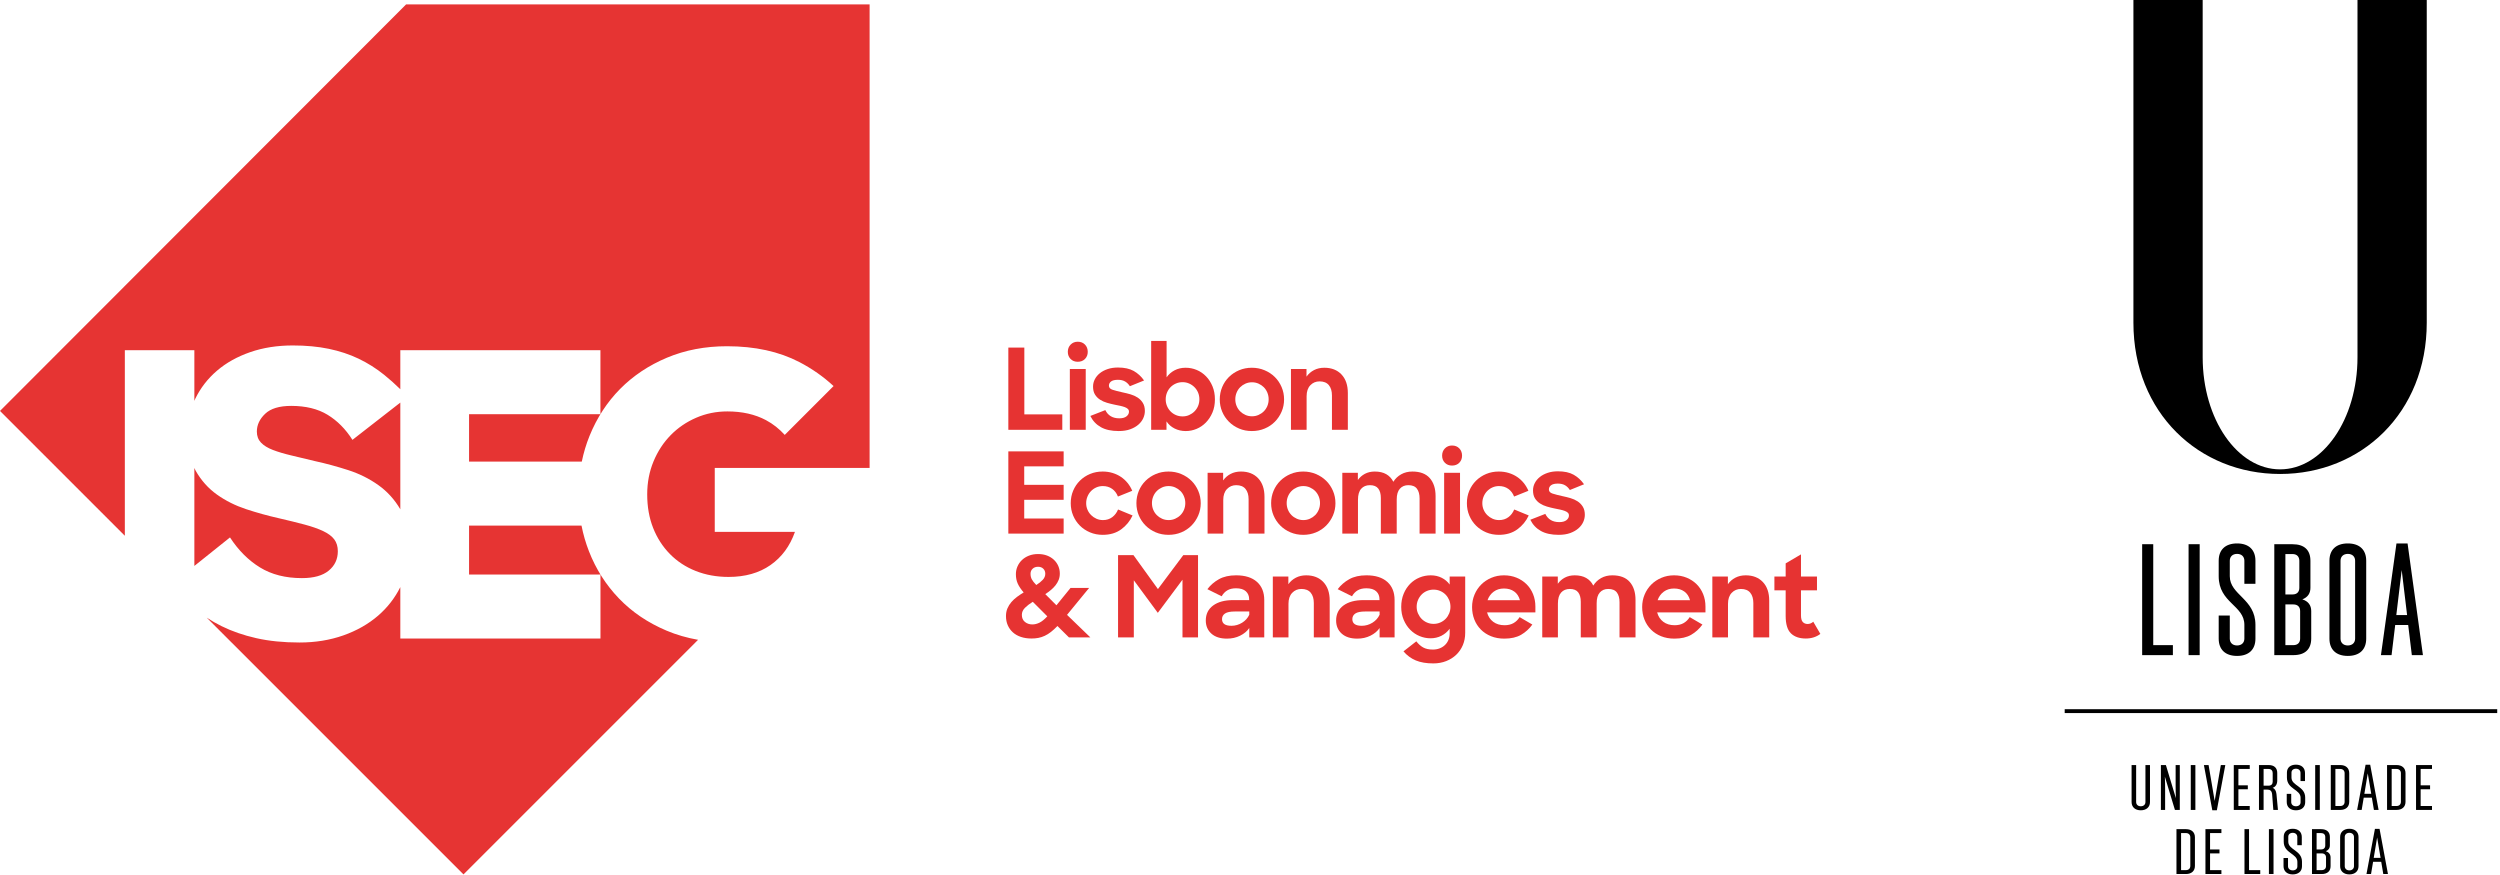 <?xml version="1.0" encoding="UTF-8"?>
<svg width="343px" height="120px" viewBox="0 0 343 120" version="1.1" xmlns="http://www.w3.org/2000/svg" xmlns:xlink="http://www.w3.org/1999/xlink">
    <title>Group 3</title>
    <g id="Assets" stroke="none" stroke-width="1" fill="none" fill-rule="evenodd">
        <g id="Group-3">
            <path d="M84.922,82.109 C83.133,80.248 81.76,78.089 80.803,75.632 C80.357,74.489 80.02,73.314 79.782,72.109 L64.355,72.109 L64.355,78.83 L82.385,78.83 L82.385,87.61 L54.924,87.61 L54.924,80.553 C54.174,82.047 53.163,83.355 51.879,84.466 C50.541,85.622 48.952,86.525 47.109,87.176 C45.266,87.826 43.261,88.152 41.093,88.152 C38.889,88.152 36.911,87.952 35.159,87.555 C33.406,87.158 31.816,86.607 30.39,85.902 C29.676,85.55 29.002,85.162 28.362,84.742 L63.589,119.969 L95.776,87.782 C94.246,87.512 92.803,87.096 91.452,86.525 C88.887,85.441 86.711,83.97 84.922,82.109 L84.922,82.109 Z M55.72,0.601 L0,56.38 L17.128,73.507 L17.128,48.046 L26.666,48.046 L26.666,54.998 C26.709,54.904 26.74,54.806 26.786,54.712 C27.508,53.231 28.501,51.948 29.766,50.864 C31.031,49.78 32.548,48.932 34.319,48.317 C36.089,47.703 38.04,47.396 40.172,47.396 C41.979,47.396 43.622,47.55 45.104,47.856 C46.585,48.164 47.949,48.615 49.196,49.211 C50.443,49.807 51.616,50.548 52.718,51.434 C53.466,52.035 54.201,52.694 54.924,53.403 L54.924,48.046 L82.379,48.046 L82.379,56.825 L64.355,56.825 L64.355,63.33 L79.822,63.33 C80.072,62.118 80.423,60.943 80.884,59.806 C81.896,57.314 83.296,55.164 85.084,53.357 C86.873,51.551 89.014,50.124 91.506,49.076 C94,48.029 96.745,47.504 99.745,47.504 C103.574,47.504 106.88,48.227 109.663,49.672 C111.408,50.579 112.976,51.679 114.366,52.969 L107.667,59.669 C106.922,58.849 106.069,58.162 105.083,57.639 C103.583,56.844 101.822,56.447 99.799,56.447 C98.281,56.447 96.853,56.736 95.517,57.314 C94.18,57.892 93.015,58.687 92.022,59.698 C91.028,60.71 90.242,61.912 89.664,63.302 C89.086,64.694 88.797,66.201 88.797,67.828 C88.797,69.526 89.068,71.062 89.61,72.434 C90.152,73.807 90.919,75 91.913,76.011 C92.907,77.023 94.09,77.8 95.463,78.342 C96.836,78.884 98.336,79.155 99.961,79.155 C102.237,79.155 104.153,78.613 105.706,77.529 C107.259,76.445 108.379,74.927 109.066,72.976 L98.064,72.976 L98.064,64.197 L119.31,64.197 L119.31,64.249 L119.31,64.249 L119.31,0.601 L55.72,0.601 Z M39.983,62.49 C40.976,62.725 42.069,62.986 43.261,63.275 C44.742,63.6 46.242,64.007 47.76,64.495 C49.277,64.982 50.659,65.669 51.905,66.554 C53.131,67.425 54.136,68.533 54.924,69.875 L54.924,55.234 L48.356,60.348 C47.416,58.867 46.278,57.72 44.941,56.907 C43.604,56.094 41.942,55.688 39.955,55.688 C38.329,55.688 37.137,56.049 36.378,56.772 C35.62,57.495 35.24,58.308 35.24,59.211 C35.24,59.825 35.43,60.331 35.809,60.728 C36.189,61.126 36.731,61.46 37.435,61.73 C38.14,62.002 38.988,62.255 39.983,62.49 L39.983,62.49 Z M29.766,67.855 C28.574,67.006 27.598,65.913 26.84,64.576 C26.774,64.459 26.727,64.325 26.666,64.204 L26.666,77.646 L31.555,73.735 C32.711,75.506 34.083,76.879 35.674,77.854 C37.263,78.83 39.178,79.317 41.419,79.317 C43.044,79.317 44.272,78.974 45.104,78.288 C45.935,77.602 46.35,76.716 46.35,75.632 C46.35,74.982 46.188,74.44 45.863,74.006 C45.538,73.573 45.031,73.193 44.345,72.868 C43.658,72.543 42.809,72.245 41.798,71.974 C40.786,71.703 39.576,71.404 38.167,71.079 C36.721,70.754 35.258,70.347 33.777,69.86 C32.295,69.372 30.959,68.704 29.766,67.855 L29.766,67.855 Z" id="Fill-160" fill="#E63433"></path>
            <polygon id="Fill-162" fill="#E63332" points="138.344 47.688 140.539 47.688 140.539 56.853 145.747 56.853 145.747 58.97 138.344 58.97"></polygon>
            <path d="M146.782,58.97 L148.962,58.97 L148.962,50.625 L146.782,50.625 L146.782,58.97 Z M146.504,48.276 C146.504,47.874 146.633,47.541 146.891,47.279 C147.148,47.016 147.472,46.885 147.864,46.885 C148.276,46.885 148.608,47.016 148.861,47.279 C149.113,47.541 149.24,47.874 149.24,48.276 C149.24,48.667 149.113,48.992 148.861,49.249 C148.608,49.507 148.276,49.636 147.864,49.636 C147.462,49.636 147.135,49.507 146.883,49.249 C146.63,48.992 146.504,48.667 146.504,48.276 L146.504,48.276 Z" id="Fill-164" fill="#E63332"></path>
            <path d="M153.489,59.14 C152.49,59.14 151.673,58.963 151.04,58.607 C150.406,58.252 149.925,57.739 149.595,57.069 L151.65,56.266 C152.021,57.018 152.66,57.394 153.567,57.394 C153.999,57.394 154.329,57.304 154.556,57.124 C154.782,56.944 154.896,56.729 154.896,56.482 C154.896,56.327 154.844,56.201 154.741,56.104 C154.638,56.006 154.496,55.923 154.316,55.856 C154.136,55.789 153.927,55.73 153.69,55.678 C153.453,55.627 153.201,55.575 152.933,55.524 C152.583,55.452 152.23,55.364 151.875,55.261 C151.519,55.158 151.2,55.014 150.916,54.829 C150.633,54.643 150.404,54.409 150.229,54.126 C150.053,53.842 149.966,53.479 149.966,53.036 C149.966,52.686 150.048,52.35 150.213,52.031 C150.378,51.712 150.609,51.434 150.908,51.197 C151.207,50.96 151.565,50.772 151.983,50.633 C152.4,50.494 152.866,50.424 153.381,50.424 C154.267,50.424 154.988,50.581 155.545,50.895 C156.101,51.21 156.575,51.645 156.967,52.201 L155.019,52.989 C154.844,52.711 154.625,52.495 154.363,52.34 C154.1,52.186 153.773,52.109 153.381,52.109 C152.959,52.109 152.647,52.183 152.446,52.332 C152.245,52.482 152.145,52.675 152.145,52.912 C152.145,53.18 152.31,53.368 152.64,53.476 C152.969,53.584 153.438,53.706 154.046,53.84 C154.396,53.911 154.749,53.999 155.104,54.102 C155.46,54.205 155.784,54.352 156.078,54.542 C156.372,54.733 156.611,54.978 156.797,55.277 C156.982,55.575 157.075,55.946 157.075,56.39 C157.075,56.719 157.003,57.046 156.858,57.371 C156.714,57.695 156.493,57.989 156.194,58.252 C155.895,58.514 155.522,58.729 155.073,58.893 C154.625,59.057 154.097,59.14 153.489,59.14" id="Fill-166" fill="#E63332"></path>
            <path d="M162.252,57.131 C162.571,57.131 162.87,57.069 163.148,56.946 C163.426,56.822 163.671,56.655 163.882,56.443 C164.093,56.233 164.258,55.985 164.377,55.702 C164.495,55.418 164.555,55.112 164.555,54.782 C164.555,54.453 164.495,54.146 164.377,53.863 C164.258,53.58 164.093,53.332 163.882,53.121 C163.671,52.91 163.426,52.742 163.148,52.619 C162.87,52.495 162.571,52.433 162.252,52.433 C161.922,52.433 161.615,52.495 161.332,52.619 C161.049,52.742 160.804,52.91 160.598,53.121 C160.392,53.332 160.23,53.582 160.112,53.87 C159.993,54.159 159.934,54.463 159.934,54.782 C159.934,55.112 159.993,55.418 160.112,55.702 C160.23,55.985 160.392,56.233 160.598,56.443 C160.804,56.655 161.049,56.822 161.332,56.946 C161.615,57.069 161.922,57.131 162.252,57.131 M162.685,59.141 C162.128,59.141 161.618,59.024 161.155,58.793 C160.691,58.561 160.32,58.234 160.042,57.811 L160.042,58.97 L157.94,58.97 L157.94,46.777 L160.057,46.777 L160.057,51.769 C160.336,51.367 160.699,51.047 161.147,50.81 C161.595,50.573 162.103,50.455 162.669,50.455 C163.195,50.455 163.699,50.555 164.184,50.756 C164.668,50.957 165.095,51.248 165.466,51.63 C165.837,52.011 166.133,52.469 166.355,53.005 C166.577,53.541 166.687,54.138 166.687,54.798 C166.687,55.468 166.574,56.068 166.347,56.598 C166.121,57.129 165.822,57.585 165.451,57.966 C165.08,58.347 164.655,58.638 164.176,58.839 C163.697,59.04 163.2,59.141 162.685,59.141" id="Fill-167" fill="#E63332"></path>
            <path d="M171.772,57.116 C172.091,57.116 172.39,57.054 172.668,56.93 C172.946,56.806 173.188,56.642 173.394,56.436 C173.601,56.23 173.762,55.985 173.881,55.702 C173.999,55.418 174.059,55.112 174.059,54.782 C174.059,54.463 173.999,54.159 173.881,53.87 C173.762,53.582 173.601,53.335 173.394,53.128 C173.188,52.923 172.946,52.758 172.668,52.634 C172.39,52.51 172.091,52.449 171.772,52.449 C171.452,52.449 171.153,52.51 170.875,52.634 C170.597,52.758 170.355,52.923 170.149,53.128 C169.943,53.335 169.78,53.582 169.662,53.87 C169.543,54.159 169.484,54.463 169.484,54.782 C169.484,55.112 169.543,55.418 169.662,55.702 C169.78,55.985 169.943,56.23 170.149,56.436 C170.355,56.642 170.597,56.806 170.875,56.93 C171.153,57.054 171.452,57.116 171.772,57.116 M171.756,59.14 C171.128,59.14 170.545,59.027 170.01,58.8 C169.474,58.574 169.008,58.262 168.611,57.865 C168.214,57.469 167.905,57.008 167.684,56.482 C167.462,55.957 167.352,55.395 167.352,54.798 C167.352,54.2 167.462,53.636 167.684,53.105 C167.905,52.575 168.214,52.114 168.611,51.722 C169.008,51.331 169.474,51.022 170.01,50.795 C170.545,50.568 171.128,50.455 171.756,50.455 C172.375,50.455 172.954,50.568 173.495,50.795 C174.036,51.022 174.505,51.331 174.901,51.722 C175.298,52.114 175.609,52.575 175.836,53.105 C176.063,53.636 176.176,54.2 176.176,54.798 C176.176,55.395 176.063,55.957 175.836,56.482 C175.609,57.008 175.3,57.469 174.909,57.865 C174.517,58.262 174.051,58.574 173.51,58.8 C172.97,59.027 172.385,59.14 171.756,59.14" id="Fill-168" fill="#E63332"></path>
            <path d="M177.119,50.625 L179.251,50.625 L179.251,51.676 C179.519,51.295 179.862,50.996 180.279,50.779 C180.697,50.563 181.168,50.455 181.693,50.455 C182.682,50.455 183.468,50.762 184.05,51.374 C184.632,51.988 184.924,52.84 184.924,53.932 L184.924,58.97 L182.744,58.97 L182.744,54.257 C182.744,53.659 182.602,53.188 182.319,52.843 C182.036,52.498 181.611,52.325 181.044,52.325 C180.539,52.325 180.117,52.503 179.777,52.858 C179.437,53.213 179.267,53.716 179.267,54.365 L179.267,58.97 L177.119,58.97 L177.119,50.625 Z" id="Fill-169" fill="#E63332"></path>
            <polygon id="Fill-170" fill="#E63332" points="138.344 61.929 145.932 61.929 145.932 63.984 140.523 63.984 140.523 66.519 145.932 66.519 145.932 68.574 140.523 68.574 140.523 71.14 145.932 71.14 145.932 73.21 138.344 73.21"></polygon>
            <path d="M151.295,73.38 C150.666,73.38 150.084,73.267 149.549,73.04 C149.013,72.814 148.549,72.505 148.158,72.113 C147.766,71.721 147.46,71.263 147.238,70.738 C147.016,70.212 146.906,69.646 146.906,69.037 C146.906,68.419 147.016,67.848 147.238,67.322 C147.46,66.797 147.769,66.338 148.166,65.946 C148.562,65.555 149.026,65.249 149.556,65.027 C150.087,64.806 150.661,64.695 151.28,64.695 C151.764,64.695 152.217,64.759 152.64,64.888 C153.062,65.017 153.446,65.197 153.791,65.429 C154.136,65.661 154.44,65.939 154.703,66.263 C154.966,66.588 155.179,66.946 155.344,67.337 L153.381,68.126 C153.206,67.672 152.938,67.32 152.578,67.067 C152.217,66.815 151.794,66.689 151.31,66.689 C150.991,66.689 150.692,66.75 150.414,66.874 C150.136,66.997 149.894,67.165 149.688,67.376 C149.481,67.588 149.319,67.837 149.201,68.126 C149.082,68.414 149.023,68.718 149.023,69.037 C149.023,69.357 149.082,69.656 149.201,69.934 C149.319,70.212 149.484,70.457 149.696,70.668 C149.907,70.879 150.151,71.046 150.429,71.17 C150.708,71.294 151.006,71.356 151.326,71.356 C151.82,71.356 152.245,71.222 152.601,70.954 C152.956,70.686 153.222,70.336 153.397,69.903 L155.39,70.722 C155.03,71.495 154.507,72.131 153.822,72.631 C153.136,73.131 152.294,73.38 151.295,73.38" id="Fill-171" fill="#E63332"></path>
            <path d="M160.336,71.356 C160.655,71.356 160.954,71.294 161.232,71.17 C161.51,71.047 161.752,70.882 161.958,70.676 C162.165,70.47 162.327,70.225 162.445,69.942 C162.563,69.658 162.623,69.352 162.623,69.022 C162.623,68.703 162.563,68.399 162.445,68.11 C162.327,67.822 162.165,67.575 161.958,67.369 C161.752,67.162 161.51,66.998 161.232,66.874 C160.954,66.75 160.655,66.688 160.336,66.688 C160.016,66.688 159.718,66.75 159.439,66.874 C159.161,66.998 158.919,67.162 158.713,67.369 C158.507,67.575 158.344,67.822 158.226,68.11 C158.107,68.399 158.048,68.703 158.048,69.022 C158.048,69.352 158.107,69.658 158.226,69.942 C158.344,70.225 158.507,70.47 158.713,70.676 C158.919,70.882 159.161,71.047 159.439,71.17 C159.718,71.294 160.016,71.356 160.336,71.356 M160.32,73.38 C159.692,73.38 159.109,73.267 158.574,73.04 C158.038,72.814 157.572,72.502 157.175,72.105 C156.778,71.709 156.469,71.247 156.248,70.722 C156.026,70.197 155.916,69.635 155.916,69.038 C155.916,68.44 156.026,67.876 156.248,67.345 C156.469,66.815 156.778,66.354 157.175,65.962 C157.572,65.571 158.038,65.262 158.574,65.035 C159.109,64.808 159.692,64.695 160.32,64.695 C160.938,64.695 161.518,64.808 162.059,65.035 C162.6,65.262 163.068,65.571 163.465,65.962 C163.862,66.354 164.173,66.815 164.4,67.345 C164.627,67.876 164.74,68.44 164.74,69.038 C164.74,69.635 164.627,70.197 164.4,70.722 C164.173,71.247 163.864,71.709 163.473,72.105 C163.081,72.502 162.615,72.814 162.074,73.04 C161.534,73.267 160.949,73.38 160.32,73.38" id="Fill-172" fill="#E63332"></path>
            <path d="M165.683,64.865 L167.815,64.865 L167.815,65.916 C168.083,65.535 168.426,65.236 168.843,65.019 C169.26,64.803 169.732,64.695 170.257,64.695 C171.246,64.695 172.032,65.002 172.614,65.614 C173.196,66.227 173.487,67.08 173.487,68.172 L173.487,73.21 L171.308,73.21 L171.308,68.497 C171.308,67.899 171.166,67.428 170.883,67.082 C170.6,66.737 170.174,66.565 169.608,66.565 C169.103,66.565 168.681,66.743 168.341,67.098 C168.001,67.453 167.831,67.956 167.831,68.605 L167.831,73.21 L165.683,73.21 L165.683,64.865 Z" id="Fill-173" fill="#E63332"></path>
            <path d="M178.819,71.356 C179.138,71.356 179.437,71.294 179.715,71.17 C179.993,71.047 180.235,70.882 180.442,70.676 C180.647,70.47 180.81,70.225 180.928,69.942 C181.047,69.658 181.106,69.352 181.106,69.022 C181.106,68.703 181.047,68.399 180.928,68.11 C180.81,67.822 180.647,67.575 180.442,67.369 C180.235,67.162 179.993,66.998 179.715,66.874 C179.437,66.75 179.138,66.688 178.819,66.688 C178.499,66.688 178.201,66.75 177.923,66.874 C177.644,66.998 177.402,67.162 177.196,67.369 C176.99,67.575 176.828,67.822 176.709,68.11 C176.591,68.399 176.532,68.703 176.532,69.022 C176.532,69.352 176.591,69.658 176.709,69.942 C176.828,70.225 176.99,70.47 177.196,70.676 C177.402,70.882 177.644,71.047 177.923,71.17 C178.201,71.294 178.499,71.356 178.819,71.356 M178.803,73.38 C178.175,73.38 177.593,73.267 177.057,73.04 C176.521,72.814 176.055,72.502 175.658,72.105 C175.261,71.709 174.953,71.247 174.731,70.722 C174.509,70.197 174.399,69.635 174.399,69.038 C174.399,68.44 174.509,67.876 174.731,67.345 C174.953,66.815 175.261,66.354 175.658,65.962 C176.055,65.571 176.521,65.262 177.057,65.035 C177.593,64.808 178.175,64.695 178.803,64.695 C179.422,64.695 180.001,64.808 180.542,65.035 C181.083,65.262 181.552,65.571 181.948,65.962 C182.345,66.354 182.656,66.815 182.883,67.345 C183.11,67.876 183.223,68.44 183.223,69.038 C183.223,69.635 183.11,70.197 182.883,70.722 C182.656,71.247 182.348,71.709 181.956,72.105 C181.564,72.502 181.098,72.814 180.557,73.04 C180.016,73.267 179.432,73.38 178.803,73.38" id="Fill-174" fill="#E63332"></path>
            <path d="M184.166,64.865 L186.299,64.865 L186.299,65.854 C186.556,65.494 186.88,65.21 187.272,65.004 C187.664,64.798 188.112,64.695 188.617,64.695 C189.245,64.695 189.77,64.816 190.193,65.058 C190.615,65.3 190.94,65.648 191.167,66.101 C191.434,65.668 191.793,65.326 192.241,65.074 C192.689,64.821 193.201,64.695 193.778,64.695 C194.84,64.695 195.635,64.996 196.166,65.599 C196.697,66.202 196.962,67.029 196.962,68.079 L196.962,73.21 L194.767,73.21 L194.767,68.388 C194.767,67.822 194.646,67.376 194.404,67.052 C194.162,66.727 193.768,66.565 193.222,66.565 C192.738,66.565 192.351,66.727 192.063,67.052 C191.774,67.376 191.63,67.868 191.63,68.528 L191.63,73.21 L189.451,73.21 L189.451,68.326 C189.451,67.77 189.333,67.337 189.096,67.029 C188.859,66.719 188.478,66.565 187.952,66.565 C187.447,66.565 187.048,66.73 186.754,67.059 C186.461,67.389 186.314,67.894 186.314,68.574 L186.314,73.21 L184.166,73.21 L184.166,64.865 Z" id="Fill-175" fill="#E63332"></path>
            <path d="M198.136,73.21 L200.315,73.21 L200.315,64.865 L198.136,64.865 L198.136,73.21 Z M197.858,62.516 C197.858,62.114 197.987,61.782 198.245,61.519 C198.502,61.256 198.827,61.125 199.218,61.125 C199.63,61.125 199.963,61.256 200.215,61.519 C200.467,61.782 200.594,62.114 200.594,62.516 C200.594,62.908 200.467,63.232 200.215,63.49 C199.963,63.747 199.63,63.876 199.218,63.876 C198.816,63.876 198.489,63.747 198.237,63.49 C197.984,63.232 197.858,62.908 197.858,62.516 L197.858,62.516 Z" id="Fill-176" fill="#E63332"></path>
            <path d="M205.647,73.38 C205.019,73.38 204.437,73.267 203.901,73.04 C203.365,72.814 202.902,72.505 202.51,72.113 C202.118,71.721 201.812,71.263 201.59,70.738 C201.369,70.212 201.258,69.646 201.258,69.037 C201.258,68.419 201.369,67.848 201.59,67.322 C201.812,66.797 202.121,66.338 202.518,65.946 C202.914,65.555 203.378,65.249 203.909,65.027 C204.439,64.806 205.013,64.695 205.632,64.695 C206.116,64.695 206.569,64.759 206.992,64.888 C207.414,65.017 207.798,65.197 208.143,65.429 C208.488,65.661 208.792,65.939 209.055,66.263 C209.318,66.588 209.532,66.946 209.696,67.337 L207.734,68.126 C207.558,67.672 207.29,67.32 206.93,67.067 C206.569,66.815 206.147,66.689 205.663,66.689 C205.343,66.689 205.045,66.75 204.766,66.874 C204.488,66.997 204.246,67.165 204.04,67.376 C203.834,67.588 203.672,67.837 203.553,68.126 C203.434,68.414 203.375,68.718 203.375,69.037 C203.375,69.357 203.434,69.656 203.553,69.934 C203.672,70.212 203.836,70.457 204.048,70.668 C204.259,70.879 204.503,71.046 204.782,71.17 C205.06,71.294 205.359,71.356 205.678,71.356 C206.173,71.356 206.598,71.222 206.953,70.954 C207.309,70.686 207.574,70.336 207.749,69.903 L209.743,70.722 C209.382,71.495 208.859,72.131 208.174,72.631 C207.489,73.131 206.646,73.38 205.647,73.38" id="Fill-177" fill="#E63332"></path>
            <path d="M141.389,78.718 C141.389,79.007 141.445,79.259 141.559,79.475 C141.672,79.692 141.878,79.954 142.177,80.264 C142.537,80.037 142.834,79.8 143.065,79.553 C143.298,79.306 143.413,79.028 143.413,78.718 C143.413,78.44 143.323,78.211 143.143,78.031 C142.963,77.851 142.723,77.76 142.424,77.76 C142.115,77.76 141.865,77.851 141.675,78.031 C141.484,78.211 141.389,78.44 141.389,78.718 M141.636,85.673 C141.966,85.673 142.295,85.59 142.625,85.425 C142.955,85.261 143.31,84.972 143.691,84.56 L141.698,82.566 C141.265,82.834 140.907,83.11 140.624,83.393 C140.34,83.677 140.199,83.999 140.199,84.359 C140.199,84.782 140.34,85.106 140.624,85.333 C140.907,85.559 141.244,85.673 141.636,85.673 M141.528,87.604 C140.992,87.604 140.508,87.532 140.075,87.388 C139.642,87.244 139.274,87.035 138.97,86.762 C138.666,86.489 138.432,86.165 138.267,85.789 C138.102,85.413 138.02,84.993 138.02,84.529 C138.02,84.138 138.086,83.785 138.221,83.471 C138.354,83.156 138.535,82.868 138.761,82.605 C138.988,82.342 139.248,82.103 139.542,81.886 C139.836,81.67 140.137,81.469 140.446,81.284 C140.075,80.851 139.805,80.447 139.635,80.07 C139.464,79.695 139.38,79.264 139.38,78.78 C139.38,78.409 139.451,78.056 139.596,77.721 C139.741,77.387 139.944,77.093 140.207,76.841 C140.469,76.588 140.789,76.387 141.165,76.238 C141.541,76.089 141.961,76.014 142.424,76.014 C142.878,76.014 143.287,76.083 143.653,76.222 C144.018,76.362 144.333,76.555 144.595,76.802 C144.858,77.049 145.059,77.335 145.198,77.66 C145.338,77.984 145.407,78.332 145.407,78.703 C145.407,79.012 145.353,79.301 145.245,79.568 C145.136,79.836 144.992,80.084 144.812,80.31 C144.632,80.537 144.42,80.75 144.179,80.951 C143.936,81.152 143.681,81.34 143.413,81.515 L144.943,83.045 L146.875,80.666 L149.425,80.666 L146.396,84.359 L149.595,87.45 L146.659,87.45 L145.082,85.889 C144.773,86.209 144.477,86.479 144.194,86.701 C143.91,86.922 143.625,87.1 143.336,87.234 C143.047,87.368 142.757,87.463 142.463,87.52 C142.169,87.576 141.858,87.604 141.528,87.604" id="Fill-179" fill="#E63332"></path>
            <polygon id="Fill-180" fill="#E63332" points="153.397 76.168 155.514 76.168 158.867 80.82 162.345 76.168 164.369 76.168 164.369 87.45 162.237 87.45 162.237 79.538 158.852 84.081 155.56 79.615 155.56 87.45 153.397 87.45"></polygon>
            <path d="M168.959,85.858 C169.216,85.858 169.469,85.822 169.717,85.75 C169.964,85.678 170.196,85.575 170.412,85.441 C170.628,85.307 170.821,85.147 170.991,84.962 C171.161,84.776 171.298,84.571 171.401,84.344 L171.401,83.896 L169.438,83.896 C168.799,83.896 168.343,83.988 168.07,84.174 C167.797,84.359 167.661,84.617 167.661,84.946 C167.661,85.555 168.093,85.858 168.959,85.858 M168.341,87.62 C167.424,87.62 166.71,87.391 166.2,86.932 C165.69,86.474 165.435,85.874 165.435,85.132 C165.435,84.256 165.77,83.571 166.44,83.076 C167.11,82.582 168.026,82.335 169.191,82.335 L171.385,82.335 L171.385,82.227 C171.385,81.773 171.236,81.407 170.937,81.129 C170.638,80.851 170.185,80.712 169.577,80.712 C169.103,80.712 168.706,80.807 168.387,80.998 C168.068,81.188 167.81,81.459 167.614,81.809 L165.652,80.836 C166.074,80.279 166.602,79.823 167.236,79.468 C167.869,79.112 168.655,78.934 169.592,78.934 C170.829,78.934 171.782,79.234 172.452,79.831 C173.121,80.429 173.456,81.258 173.456,82.319 L173.456,87.45 L171.401,87.45 L171.401,86.167 C171.102,86.6 170.682,86.951 170.141,87.218 C169.6,87.486 169,87.62 168.341,87.62" id="Fill-181" fill="#E63332"></path>
            <path d="M174.631,79.105 L176.763,79.105 L176.763,80.156 C177.031,79.775 177.374,79.476 177.791,79.259 C178.209,79.043 178.68,78.935 179.205,78.935 C180.194,78.935 180.98,79.241 181.562,79.854 C182.144,80.467 182.435,81.32 182.435,82.412 L182.435,87.45 L180.256,87.45 L180.256,82.736 C180.256,82.139 180.114,81.668 179.831,81.322 C179.548,80.977 179.123,80.805 178.556,80.805 C178.051,80.805 177.629,80.982 177.289,81.338 C176.949,81.693 176.779,82.196 176.779,82.844 L176.779,87.45 L174.631,87.45 L174.631,79.105 Z" id="Fill-182" fill="#E63332"></path>
            <path d="M186.84,85.858 C187.097,85.858 187.35,85.822 187.597,85.75 C187.844,85.678 188.076,85.575 188.292,85.441 C188.509,85.307 188.702,85.147 188.872,84.962 C189.042,84.776 189.178,84.571 189.281,84.344 L189.281,83.896 L187.319,83.896 C186.68,83.896 186.224,83.988 185.951,84.174 C185.678,84.359 185.541,84.617 185.541,84.946 C185.541,85.555 185.974,85.858 186.84,85.858 M186.221,87.62 C185.304,87.62 184.591,87.391 184.081,86.932 C183.571,86.474 183.316,85.874 183.316,85.132 C183.316,84.256 183.651,83.571 184.32,83.076 C184.99,82.582 185.907,82.335 187.071,82.335 L189.266,82.335 L189.266,82.227 C189.266,81.773 189.117,81.407 188.818,81.129 C188.519,80.851 188.066,80.712 187.458,80.712 C186.984,80.712 186.587,80.807 186.268,80.998 C185.948,81.188 185.691,81.459 185.495,81.809 L183.532,80.836 C183.955,80.279 184.483,79.823 185.116,79.468 C185.75,79.112 186.536,78.934 187.473,78.934 C188.71,78.934 189.662,79.234 190.332,79.831 C191.002,80.429 191.337,81.258 191.337,82.319 L191.337,87.45 L189.281,87.45 L189.281,86.167 C188.982,86.6 188.563,86.951 188.022,87.218 C187.481,87.486 186.881,87.62 186.221,87.62" id="Fill-183" fill="#E63332"></path>
            <path d="M196.684,85.596 C197.014,85.596 197.32,85.534 197.603,85.41 C197.887,85.286 198.131,85.119 198.338,84.908 C198.544,84.697 198.706,84.449 198.824,84.166 C198.942,83.883 199.002,83.576 199.002,83.246 C199.002,82.917 198.942,82.61 198.824,82.327 C198.706,82.044 198.544,81.796 198.338,81.585 C198.131,81.374 197.887,81.206 197.603,81.083 C197.32,80.959 197.014,80.897 196.684,80.897 C196.364,80.897 196.063,80.957 195.78,81.075 C195.496,81.193 195.252,81.358 195.046,81.57 C194.84,81.781 194.675,82.031 194.551,82.319 C194.427,82.608 194.366,82.917 194.366,83.246 C194.366,83.576 194.427,83.883 194.551,84.166 C194.675,84.449 194.84,84.697 195.046,84.908 C195.252,85.119 195.496,85.286 195.78,85.41 C196.063,85.534 196.364,85.596 196.684,85.596 M196.267,87.574 C195.751,87.574 195.252,87.473 194.768,87.272 C194.283,87.071 193.856,86.783 193.485,86.407 C193.114,86.031 192.815,85.578 192.589,85.047 C192.362,84.516 192.248,83.921 192.248,83.262 C192.248,82.603 192.359,82.005 192.581,81.469 C192.802,80.934 193.099,80.478 193.469,80.102 C193.84,79.725 194.27,79.437 194.76,79.236 C195.249,79.035 195.762,78.935 196.298,78.935 C196.854,78.935 197.356,79.048 197.804,79.275 C198.252,79.501 198.616,79.81 198.894,80.202 L198.894,79.105 L201.026,79.105 L201.026,86.832 C201.026,87.44 200.918,87.999 200.702,88.509 C200.486,89.019 200.184,89.459 199.798,89.83 C199.411,90.201 198.95,90.492 198.415,90.703 C197.879,90.914 197.292,91.02 196.653,91.02 C195.695,91.02 194.891,90.883 194.242,90.61 C193.593,90.337 193.031,89.923 192.558,89.366 L194.319,87.991 C194.598,88.352 194.907,88.63 195.247,88.825 C195.587,89.021 196.035,89.119 196.591,89.119 C196.931,89.119 197.24,89.065 197.518,88.957 C197.797,88.849 198.039,88.697 198.245,88.501 C198.451,88.305 198.61,88.071 198.724,87.798 C198.837,87.525 198.894,87.223 198.894,86.894 L198.894,86.26 C198.595,86.672 198.219,86.994 197.766,87.226 C197.312,87.458 196.812,87.574 196.267,87.574" id="Fill-184" fill="#E63332"></path>
            <path d="M206.343,80.743 C205.796,80.743 205.328,80.887 204.936,81.176 C204.545,81.464 204.261,81.856 204.086,82.35 L208.537,82.35 C208.393,81.824 208.13,81.425 207.749,81.153 C207.368,80.879 206.899,80.743 206.343,80.743 M206.389,87.62 C205.719,87.62 205.111,87.509 204.566,87.288 C204.019,87.066 203.553,86.76 203.167,86.368 C202.781,85.977 202.484,85.518 202.278,84.993 C202.072,84.467 201.969,83.901 201.969,83.293 C201.969,82.685 202.08,82.116 202.302,81.585 C202.523,81.055 202.829,80.594 203.221,80.202 C203.612,79.81 204.076,79.502 204.612,79.275 C205.147,79.048 205.725,78.935 206.343,78.935 C206.971,78.935 207.548,79.043 208.073,79.259 C208.599,79.476 209.052,79.772 209.433,80.148 C209.815,80.524 210.114,80.975 210.33,81.5 C210.546,82.026 210.655,82.597 210.655,83.215 L210.655,84.019 L204.025,84.019 C204.169,84.565 204.45,84.996 204.867,85.31 C205.284,85.624 205.802,85.781 206.42,85.781 C206.914,85.781 207.332,85.681 207.672,85.48 C208.012,85.279 208.285,85.008 208.491,84.668 L210.237,85.688 C209.815,86.275 209.299,86.744 208.692,87.095 C208.084,87.445 207.316,87.62 206.389,87.62" id="Fill-185" fill="#E63332"></path>
            <path d="M311.242,107.796 L310.565,107.796 L310.565,105.501 L311.242,105.501 C311.629,105.501 311.813,105.748 311.813,106.063 L311.813,107.242 C311.813,107.568 311.629,107.796 311.242,107.796 L311.242,107.796 Z M311.813,108.087 C312.218,107.946 312.438,107.603 312.438,107.084 L312.438,106.046 C312.438,105.369 312.024,104.965 311.268,104.965 L309.931,104.965 L309.931,111.121 L310.565,111.121 L310.565,108.333 L311.074,108.333 C311.444,108.333 311.681,108.482 311.734,108.966 L311.901,111.121 L312.534,111.121 L312.332,108.948 C312.279,108.465 312.095,108.21 311.813,108.087 L311.813,108.087 Z M311.295,119.916 L311.928,119.916 L311.928,113.76 L311.295,113.76 L311.295,119.916 Z M313.952,115.484 L313.952,114.797 C313.952,114.491 314.18,114.262 314.567,114.262 C314.944,114.262 315.19,114.499 315.19,114.841 L315.19,115.958 L315.806,115.958 L315.806,114.841 C315.806,114.138 315.322,113.707 314.567,113.707 C313.81,113.707 313.327,114.112 313.327,114.797 L313.327,115.484 C313.327,117.085 315.199,117.085 315.199,118.246 L315.199,118.87 C315.199,119.196 314.944,119.416 314.567,119.416 C314.18,119.416 313.916,119.188 313.916,118.835 L313.916,117.718 L313.3,117.718 L313.3,118.835 C313.3,119.539 313.802,119.969 314.558,119.969 C315.313,119.969 315.833,119.566 315.833,118.853 L315.833,118.229 C315.833,116.644 313.952,116.627 313.952,115.484 L313.952,115.484 Z M314.391,106.688 L314.391,106.001 C314.391,105.695 314.619,105.466 315.006,105.466 C315.384,105.466 315.63,105.704 315.63,106.046 L315.63,107.163 L316.245,107.163 L316.245,106.046 C316.245,105.343 315.762,104.912 315.006,104.912 C314.25,104.912 313.766,105.316 313.766,106.001 L313.766,106.688 C313.766,108.289 315.639,108.289 315.639,109.45 L315.639,110.075 C315.639,110.4 315.384,110.62 315.006,110.62 C314.619,110.62 314.356,110.391 314.356,110.04 L314.356,108.922 L313.74,108.922 L313.74,110.04 C313.74,110.743 314.241,111.173 314.997,111.173 C315.753,111.173 316.272,110.77 316.272,110.057 L316.272,109.433 C316.272,107.849 314.391,107.832 314.391,106.688 L314.391,106.688 Z M303.853,109.89 L303.018,104.965 L302.376,104.965 L303.528,111.165 L304.152,111.165 L305.313,104.965 L304.698,104.965 L303.853,109.89 Z M308.568,113.761 L307.943,113.761 L307.943,119.916 L310.107,119.916 L310.107,119.381 L308.568,119.381 L308.568,113.761 Z M302.587,119.916 L304.777,119.916 L304.777,119.381 L303.22,119.381 L303.22,117.085 L304.513,117.085 L304.513,116.548 L303.22,116.548 L303.22,114.297 L304.777,114.297 L304.777,113.761 L302.587,113.761 L302.587,119.916 Z M308.664,105.501 L308.664,104.965 L306.474,104.965 L306.474,111.121 L308.664,111.121 L308.664,110.585 L307.108,110.585 L307.108,108.289 L308.401,108.289 L308.401,107.752 L307.108,107.752 L307.108,105.501 L308.664,105.501 Z M329.404,110.004 C329.404,110.356 329.176,110.585 328.806,110.585 L328.138,110.585 L328.138,105.501 L328.806,105.501 C329.176,105.501 329.404,105.739 329.404,106.08 L329.404,110.004 Z M328.806,104.965 L327.504,104.965 L327.504,111.121 L328.806,111.121 C329.563,111.121 330.037,110.708 330.037,110.004 L330.037,106.08 C330.037,105.378 329.563,104.965 328.806,104.965 L328.806,104.965 Z M331.48,111.121 L333.67,111.121 L333.67,110.585 L332.113,110.585 L332.113,108.289 L333.406,108.289 L333.406,107.752 L332.113,107.752 L332.113,105.501 L333.67,105.501 L333.67,104.965 L331.48,104.965 L331.48,111.121 Z M319.131,118.817 C319.131,119.178 318.903,119.381 318.542,119.381 L317.838,119.381 L317.838,117.085 L318.542,117.085 C318.903,117.085 319.131,117.296 319.131,117.639 L319.131,118.817 Z M317.838,114.297 L318.454,114.297 C318.805,114.297 319.026,114.499 319.026,114.841 L319.026,116.002 C319.026,116.345 318.805,116.548 318.454,116.548 L317.838,116.548 L317.838,114.297 Z M319.105,116.786 C319.448,116.654 319.659,116.381 319.659,115.967 L319.659,114.824 C319.659,114.121 319.192,113.761 318.462,113.761 L317.205,113.761 L317.205,119.916 L318.542,119.916 C319.298,119.916 319.756,119.539 319.756,118.835 L319.756,117.657 C319.756,117.208 319.509,116.918 319.105,116.786 L319.105,116.786 Z M283.277,97.829 L342.618,97.829 L342.618,97.298 L283.277,97.298 L283.277,97.829 Z M322.966,118.835 C322.966,119.178 322.711,119.416 322.333,119.416 C321.946,119.416 321.699,119.178 321.699,118.835 L321.699,114.841 C321.699,114.499 321.946,114.262 322.333,114.262 C322.711,114.262 322.966,114.499 322.966,114.841 L322.966,118.835 Z M322.333,113.707 C321.576,113.707 321.066,114.138 321.066,114.841 L321.066,118.835 C321.066,119.539 321.576,119.969 322.333,119.969 C323.089,119.969 323.59,119.539 323.59,118.835 L323.59,114.841 C323.59,114.138 323.089,113.707 322.333,113.707 L322.333,113.707 Z M325.675,117.7 L326.141,114.903 L326.616,117.7 L325.675,117.7 Z M325.842,113.717 L324.681,119.916 L325.306,119.916 L325.587,118.237 L326.704,118.237 L326.986,119.916 L327.627,119.916 L326.475,113.717 L325.842,113.717 Z M324.391,108.905 L324.857,106.107 L325.332,108.905 L324.391,108.905 Z M325.701,111.121 L326.343,111.121 L325.191,104.921 L324.558,104.921 L323.397,111.121 L324.021,111.121 L324.303,109.441 L325.42,109.441 L325.701,111.121 Z M320.416,105.501 L321.084,105.501 C321.453,105.501 321.682,105.739 321.682,106.08 L321.682,110.004 C321.682,110.356 321.453,110.585 321.084,110.585 L320.416,110.585 L320.416,105.501 Z M322.315,110.004 L322.315,106.08 C322.315,105.378 321.84,104.965 321.084,104.965 L319.782,104.965 L319.782,111.121 L321.084,111.121 C321.84,111.121 322.315,110.708 322.315,110.004 L322.315,110.004 Z M317.644,111.121 L318.278,111.121 L318.278,104.964 L317.644,104.964 L317.644,111.121 Z M300.573,111.121 L301.206,111.121 L301.206,104.964 L300.573,104.964 L300.573,111.121 Z M309.446,80.102 L309.446,76.929 C309.446,75.45 308.556,74.559 306.927,74.559 C305.297,74.559 304.405,75.45 304.405,76.929 L304.405,79.058 C304.405,82.732 307.927,83.036 307.927,85.731 L307.927,87.623 C307.927,88.166 307.557,88.558 306.927,88.558 C306.296,88.558 305.927,88.166 305.927,87.623 L305.927,84.449 L304.405,84.449 L304.405,87.623 C304.405,89.101 305.297,89.992 306.927,89.992 C308.556,89.992 309.446,89.101 309.446,87.623 L309.446,85.731 C309.446,82.145 305.927,81.645 305.927,79.058 L305.927,76.929 C305.927,76.385 306.296,75.994 306.927,75.994 C307.557,75.994 307.927,76.385 307.927,76.929 L307.927,80.102 L309.446,80.102 Z M330.252,84.384 L328.774,84.384 L329.513,78.211 L330.252,84.384 Z M326.665,89.883 L328.122,89.883 L328.622,85.753 L330.404,85.753 L330.904,89.883 L332.426,89.883 L330.318,74.559 L328.796,74.559 L326.665,89.883 Z M315.578,87.601 C315.578,88.144 315.274,88.514 314.643,88.514 L313.556,88.514 L313.556,82.927 L314.643,82.927 C315.274,82.927 315.578,83.297 315.578,83.84 L315.578,87.601 Z M313.556,76.016 L314.535,76.016 C315.165,76.016 315.469,76.407 315.469,76.951 L315.469,80.645 C315.469,81.189 315.165,81.558 314.535,81.558 L313.556,81.558 L313.556,76.016 Z M316.991,80.645 L316.991,76.951 C316.991,75.472 316.165,74.668 314.535,74.668 L312.034,74.668 L312.034,89.883 L314.643,89.883 C316.274,89.883 317.1,89.057 317.1,87.601 L317.1,83.84 C317.1,83.036 316.687,82.493 315.882,82.232 C316.622,81.95 316.991,81.406 316.991,80.645 L316.991,80.645 Z M300.273,89.883 L301.795,89.883 L301.795,74.668 L300.273,74.668 L300.273,89.883 Z M300.511,118.8 C300.511,119.153 300.282,119.381 299.913,119.381 L299.244,119.381 L299.244,114.297 L299.913,114.297 C300.282,114.297 300.511,114.534 300.511,114.876 L300.511,118.8 Z M299.913,113.761 L298.611,113.761 L298.611,119.916 L299.913,119.916 C300.669,119.916 301.144,119.504 301.144,118.8 L301.144,114.876 C301.144,114.174 300.669,113.761 299.913,113.761 L299.913,113.761 Z M323.122,76.929 L323.122,87.623 C323.122,88.166 322.752,88.558 322.121,88.558 C321.491,88.558 321.121,88.166 321.121,87.623 L321.121,76.929 C321.121,76.385 321.491,75.994 322.121,75.994 C322.752,75.994 323.122,76.385 323.122,76.929 L323.122,76.929 Z M319.6,76.929 L319.6,87.623 C319.6,89.101 320.491,89.992 322.121,89.992 C323.752,89.992 324.644,89.101 324.644,87.623 L324.644,76.929 C324.644,75.45 323.752,74.559 322.121,74.559 C320.491,74.559 319.6,75.45 319.6,76.929 L319.6,76.929 Z M299.068,111.121 L299.068,104.965 L298.497,104.965 L298.497,107.814 C298.497,108.43 298.506,108.913 298.532,109.512 L297.16,104.965 L296.474,104.965 L296.474,111.121 L297.054,111.121 L297.054,108.271 C297.054,107.638 297.046,107.163 297.019,106.556 L298.4,111.121 L299.068,111.121 Z M294.354,110.04 C294.354,110.391 294.099,110.62 293.712,110.62 C293.334,110.62 293.079,110.391 293.079,110.04 L293.079,104.965 L292.454,104.965 L292.454,110.04 C292.454,110.743 292.956,111.173 293.712,111.173 C294.469,111.173 294.978,110.743 294.978,110.04 L294.978,104.965 L294.354,104.965 L294.354,110.04 Z M293.904,74.668 L293.904,89.883 L298.121,89.883 L298.121,88.514 L295.425,88.514 L295.425,74.668 L293.904,74.668 Z M312.828,65.029 C323.941,65.029 332.95,56.661 332.95,44.274 L332.95,9.68921912e-15 L323.448,9.68921912e-15 L323.448,49.025 C323.448,57.515 318.694,64.396 312.828,64.396 C306.963,64.396 302.207,57.515 302.207,49.025 L302.207,9.68921912e-15 L292.705,9.68921912e-15 L292.705,44.274 C292.705,56.661 301.715,65.029 312.828,65.029 L312.828,65.029 Z" id="Fill-158" fill="#000000"></path>
            <path d="M234.933,79.105 L237.066,79.105 L237.066,80.156 C237.333,79.775 237.676,79.476 238.093,79.259 C238.511,79.043 238.982,78.935 239.507,78.935 C240.496,78.935 241.282,79.241 241.864,79.854 C242.446,80.467 242.737,81.32 242.737,82.412 L242.737,87.45 L240.558,87.45 L240.558,82.736 C240.558,82.139 240.416,81.668 240.133,81.322 C239.85,80.977 239.425,80.805 238.858,80.805 C238.353,80.805 237.931,80.982 237.591,81.338 C237.251,81.693 237.081,82.196 237.081,82.844 L237.081,87.45 L234.933,87.45 L234.933,79.105 Z" id="Fill-188" fill="#E63332"></path>
            <path d="M243.448,79.105 L244.993,79.105 L244.993,77.296 L247.095,76.06 L247.095,79.105 L249.29,79.105 L249.29,80.99 L247.095,80.99 L247.095,84.421 C247.095,84.864 247.18,85.173 247.35,85.348 C247.52,85.524 247.739,85.611 248.007,85.611 C248.285,85.611 248.543,85.508 248.78,85.302 L249.753,86.971 C249.485,87.177 249.184,87.334 248.849,87.442 C248.515,87.55 248.151,87.605 247.76,87.605 C246.884,87.605 246.204,87.37 245.72,86.902 C245.235,86.433 244.993,85.632 244.993,84.498 L244.993,80.99 L243.448,80.99 L243.448,79.105 Z" id="Fill-189" fill="#E63332"></path>
            <path d="M213.853,73.38 C212.854,73.38 212.037,73.203 211.404,72.847 C210.77,72.492 210.288,71.979 209.959,71.309 L212.014,70.506 C212.385,71.258 213.024,71.634 213.931,71.634 C214.364,71.634 214.693,71.544 214.92,71.363 C215.146,71.183 215.259,70.969 215.259,70.722 C215.259,70.567 215.208,70.441 215.105,70.343 C215.002,70.246 214.86,70.163 214.68,70.096 C214.5,70.029 214.291,69.97 214.054,69.918 C213.817,69.867 213.565,69.815 213.297,69.764 C212.946,69.692 212.594,69.604 212.238,69.501 C211.883,69.398 211.563,69.254 211.28,69.068 C210.997,68.883 210.767,68.649 210.592,68.365 C210.417,68.082 210.33,67.719 210.33,67.276 C210.33,66.925 210.412,66.59 210.577,66.271 C210.742,65.952 210.974,65.674 211.273,65.437 C211.571,65.199 211.929,65.012 212.347,64.873 C212.764,64.733 213.23,64.664 213.745,64.664 C214.631,64.664 215.353,64.821 215.909,65.135 C216.465,65.45 216.939,65.885 217.33,66.441 L215.383,67.229 C215.208,66.951 214.989,66.735 214.727,66.58 C214.464,66.426 214.136,66.349 213.745,66.349 C213.322,66.349 213.011,66.423 212.81,66.572 C212.609,66.722 212.509,66.915 212.509,67.152 C212.509,67.42 212.674,67.608 213.003,67.716 C213.333,67.824 213.802,67.945 214.41,68.079 C214.76,68.152 215.113,68.239 215.468,68.342 C215.824,68.445 216.148,68.592 216.442,68.782 C216.736,68.973 216.975,69.218 217.161,69.517 C217.346,69.815 217.439,70.186 217.439,70.629 C217.439,70.959 217.367,71.286 217.222,71.611 C217.078,71.935 216.857,72.229 216.558,72.492 C216.259,72.754 215.885,72.968 215.437,73.133 C214.989,73.297 214.461,73.38 213.853,73.38" id="Fill-178" fill="#E63332"></path>
            <path d="M211.597,79.105 L213.73,79.105 L213.73,80.094 C213.987,79.733 214.312,79.45 214.703,79.244 C215.095,79.038 215.543,78.935 216.048,78.935 C216.676,78.935 217.202,79.056 217.624,79.298 C218.046,79.54 218.371,79.888 218.598,80.341 C218.866,79.908 219.224,79.566 219.672,79.313 C220.12,79.061 220.632,78.935 221.21,78.935 C222.271,78.935 223.067,79.236 223.597,79.839 C224.128,80.441 224.393,81.268 224.393,82.319 L224.393,87.45 L222.199,87.45 L222.199,82.628 C222.199,82.062 222.078,81.616 221.836,81.292 C221.593,80.967 221.199,80.805 220.653,80.805 C220.169,80.805 219.783,80.967 219.494,81.292 C219.205,81.616 219.062,82.108 219.062,82.767 L219.062,87.45 L216.882,87.45 L216.882,82.566 C216.882,82.01 216.764,81.577 216.527,81.268 C216.29,80.959 215.909,80.805 215.383,80.805 C214.878,80.805 214.479,80.969 214.186,81.299 C213.892,81.629 213.745,82.134 213.745,82.814 L213.745,87.45 L211.597,87.45 L211.597,79.105 Z" id="Fill-186" fill="#E63332"></path>
            <path d="M229.679,80.743 C229.132,80.743 228.664,80.887 228.272,81.176 C227.881,81.464 227.597,81.856 227.422,82.35 L231.873,82.35 C231.729,81.824 231.466,81.425 231.085,81.153 C230.704,80.879 230.235,80.743 229.679,80.743 M229.725,87.62 C229.055,87.62 228.447,87.509 227.901,87.288 C227.355,87.066 226.889,86.76 226.503,86.368 C226.116,85.977 225.82,85.518 225.614,84.993 C225.408,84.467 225.305,83.901 225.305,83.293 C225.305,82.685 225.415,82.116 225.637,81.585 C225.859,81.055 226.165,80.594 226.557,80.202 C226.948,79.81 227.412,79.502 227.948,79.275 C228.483,79.048 229.06,78.935 229.679,78.935 C230.307,78.935 230.884,79.043 231.409,79.259 C231.935,79.476 232.388,79.772 232.769,80.148 C233.15,80.524 233.45,80.975 233.666,81.5 C233.882,82.026 233.99,82.597 233.99,83.215 L233.99,84.019 L227.36,84.019 C227.505,84.565 227.785,84.996 228.203,85.31 C228.62,85.624 229.138,85.781 229.756,85.781 C230.25,85.781 230.667,85.681 231.008,85.48 C231.348,85.279 231.62,85.008 231.827,84.668 L233.573,85.688 C233.15,86.275 232.635,86.744 232.028,87.095 C231.42,87.445 230.652,87.62 229.725,87.62" id="Fill-187" fill="#E63332"></path>
        </g>
    </g>
</svg>